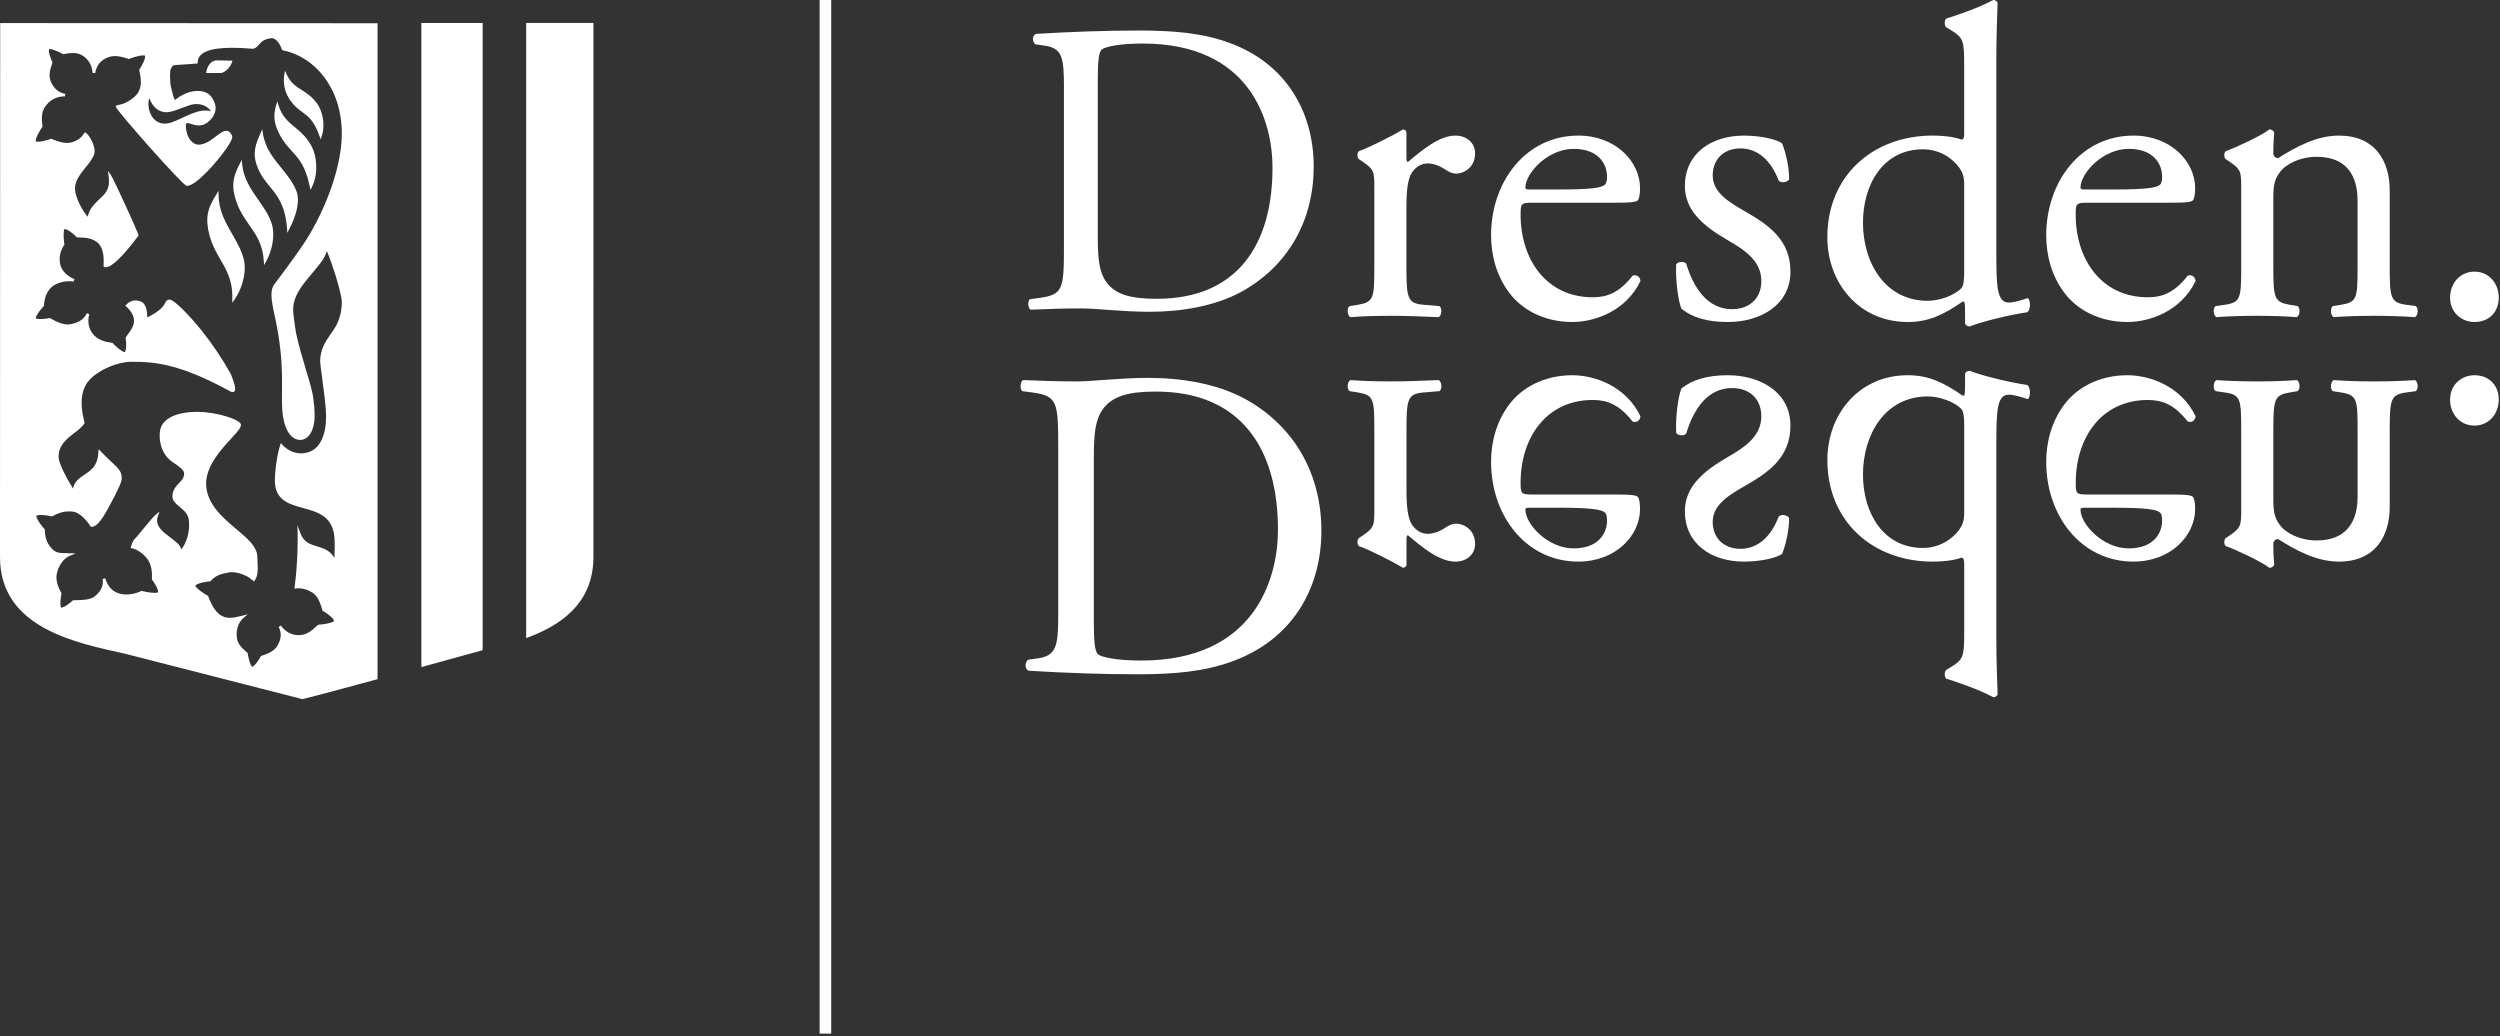 <?xml version="1.0" encoding="UTF-8" standalone="no"?><!DOCTYPE svg PUBLIC "-//W3C//DTD SVG 1.1//EN" "http://www.w3.org/Graphics/SVG/1.1/DTD/svg11.dtd"><svg width="100%" height="100%" viewBox="0 0 678 281" version="1.1" xmlns="http://www.w3.org/2000/svg" xmlns:xlink="http://www.w3.org/1999/xlink" xml:space="preserve" xmlns:serif="http://www.serif.com/" style="fill-rule:evenodd;clip-rule:evenodd;stroke-linejoin:round;stroke-miterlimit:2;"><rect x="0" y="0" width="678" height="281" fill="#333333" stroke="none"/><path d="M82.02,189.608l0.012,-0l-0.012,-0Z" style="fill:#fff;fill-rule:nonzero;"/><path d="M130.897,176.331l0,-170.094l-16.622,-0.009l0,174.678c3.285,-0.909 14.247,-3.909 16.622,-4.575" style="fill:#fff;fill-rule:nonzero;"/><path d="M58.858,16.369c-1.909,0 -2.719,1.988 -2.884,3.038l-0.063,0.391l4.119,-0c2.069,-0.55 2.844,-2.813 2.878,-2.91l0.144,-0.437l-4.194,-0.082Z" style="fill:#fff;fill-rule:nonzero;"/><path d="M79.148,40.975c1.894,2.081 3.694,4.05 4.847,9.518l0.215,1.004l0.45,-0.925c1.741,-3.579 1.244,-8.238 -0.109,-10.81c-1.372,-2.597 -3.028,-3.972 -4.631,-5.306c-1.778,-1.478 -3.457,-2.875 -4.372,-5.863l-0.338,-1.112l-0.34,1.112c-0.847,2.816 -0.532,5.175 1.1,8.157c1.015,1.85 2.115,3.056 3.178,4.225" style="fill:#fff;fill-rule:nonzero;"/><path d="M81.966,30.379c1.653,1.213 3.212,2.354 4.646,6.438l0.344,0.969l0.325,-0.975c1.019,-3.032 0.135,-6.707 -1.219,-8.628c-1.362,-1.938 -2.825,-2.869 -4.24,-3.775c-1.628,-1.032 -3.031,-1.925 -4.053,-4.188l-0.485,-1.059l-0.184,1.143c-0.413,2.472 0.206,4.994 1.747,7.11c1.056,1.453 2.106,2.219 3.119,2.965" style="fill:#fff;fill-rule:nonzero;"/><path d="M73.195,50.613c2.038,2.472 4.144,5.028 4.638,11.29l0.1,1.25l0.568,-1.121c1.507,-2.966 3.06,-7.144 1.888,-10.207c-0.885,-2.328 -2.428,-4.228 -4.063,-6.24c-2.178,-2.675 -4.434,-5.447 -5.012,-9.347l-0.181,-1.21l-0.494,1.125c-1.241,2.822 -2.306,5.254 -0.866,9.032c0.894,2.356 2.181,3.915 3.422,5.428" style="fill:#fff;fill-rule:nonzero;"/><path d="M66.15,70.484c-0.588,-2.506 -1.835,-4.678 -3.157,-6.972c-1.8,-3.122 -3.659,-6.35 -3.712,-10.54l-0.013,-1.219l-0.643,1.047c-1.794,2.947 -2.916,5.178 -2.197,9.287c0.631,3.582 2.037,6.025 3.4,8.388c0.218,0.375 0.743,1.297 0.743,1.297c1.307,2.362 2.544,5.04 2.441,9.178l-0.028,1.178l0.678,-0.978c1.863,-2.706 2.919,-6.419 2.684,-9.372l-0.062,-0.572c-0.031,-0.247 -0.078,-0.491 -0.134,-0.722" style="fill:#fff;fill-rule:nonzero;"/><path d="M94.994,6.306l-0,-0.003l-94.81,-0.044l-0.137,0l-0.044,129.732c-0.003,0.053 -0.003,0.1 -0.003,0.153c0,0.05 0,0.1 0.003,0.153l-0.003,14.772c-0.009,19.378 20.856,23.294 33.875,26.212c5.384,1.385 41.256,10.566 47.263,12.103l0.875,0.225l0.006,0c0.034,-0.006 4.872,-1.184 20.369,-5.418l-0,-177.882l-7.394,-0.003Zm-54.55,20.275c1.462,3.594 3.725,3.994 5.281,3.822c1.725,-0.191 5.238,-1.919 6.741,-2.131c1.909,-0.263 3.828,0.437 4.75,1.909c-3.372,-1.022 -7.31,1.844 -10.694,3.013c-1.288,0.443 -3.197,0.665 -4.706,-0.844c-1.053,-1.053 -1.994,-3.328 -1.372,-5.769m34.031,58.956c3.006,13.541 1.631,20.744 2.094,25.929c0.437,4.931 2.225,7.575 4.522,7.818c2.084,0.222 3.768,-1.687 4.147,-5.031c0.284,-2.547 -0.213,-5.697 -0.238,-5.834c-0.066,-1.625 -0.972,-4.638 -2.022,-8.135c-0.94,-3.15 -2.006,-6.7 -2.709,-10.062c-0,-0 -0.766,-4.66 -0.766,-6.263c0,-3.787 2.616,-6.856 5.153,-9.837c0.625,-0.731 2.135,-2.616 2.135,-2.616c0.728,-0.972 1.493,-2.14 1.859,-3.403c0.453,1.072 0.909,2.281 1.375,3.613c1.603,4.581 2.675,8.928 2.675,10.118c0,5.057 -2.231,7.6 -3.134,8.925c-1.435,2.097 -2.735,4.11 -2.735,7.278c0,0.469 0.21,2.044 0.503,4.232c0.422,3.143 0.997,7.453 1.075,9.665c0.057,1.741 -0.015,3.794 -0.487,5.441c-0.609,2.141 -1.906,5.369 -6.047,5.569c-1.594,0.078 -3.791,-0.613 -5.291,-2.332l-0.406,-0.459l-0.2,0.572c-0.737,2.128 -1.434,6.8 -1.434,9.616c-0,5.343 3.887,6.403 7.647,7.425c3.684,1.006 7.497,2.047 8.381,6.975c0.047,0.287 0.091,0.587 0.119,0.903c0.137,1.369 0.072,4.015 0.006,5.637c-1.269,-2.087 -3.091,-2.631 -4.728,-3.115c-1.831,-0.55 -3.563,-1.066 -4.516,-3.6l-0.797,-2.128l0.066,2.465c0.025,1.628 0.05,7.716 -0.822,14.297l-0.059,0.45l0.465,-0.069c0.216,-0.028 0.441,-0.043 0.672,-0.043c1.272,-0 2.7,0.456 3.822,1.228c0.753,0.515 1.325,1.25 1.803,2.315l0,0.007c0.341,0.753 0.613,1.64 0.828,2.4l0.035,0.131l0.122,0.069c1.103,0.637 2.831,1.909 3.04,2.715c-0.609,0.581 -2.881,0.935 -4.244,1.022l-0.131,0.013l-0.09,0.087c-1.672,1.597 -2.963,2.55 -4.619,2.697c-0.2,0.019 -0.394,0.028 -0.591,0.028c-1.872,0 -3.481,-0.866 -4.778,-2.575l-0.6,0.359c0.878,1.616 0.725,3.379 -0.447,5.247c-0.847,1.347 -2.484,1.994 -4.234,2.588l-0.128,0.05l-0.069,0.119c-0.522,0.993 -1.575,2.559 -2.306,2.809c-0.538,-0.488 -1.022,-2.359 -1.207,-3.619l-0.015,-0.125l-0.097,-0.084c-1.631,-1.388 -2.563,-2.419 -2.803,-3.856c-0.306,-1.807 0.128,-4.241 1.787,-5.607l1.138,-0.94l-1.847,0.443c-1.119,0.269 -2.091,0.5 -3.006,0.5c-0.875,0 -1.65,-0.215 -2.438,-0.675c-1.062,-0.628 -2.128,-2.071 -3.006,-4.071c-0.166,-0.366 -0.306,-0.741 -0.434,-1.094l-0.05,-0.119l-0.113,-0.062c-1.181,-0.66 -3.059,-1.944 -3.347,-2.719c0.553,-0.644 2.681,-1.047 3.96,-1.16l0.14,-0.009l0.091,-0.103c1.425,-1.559 2.703,-1.872 4.847,-2.291c0.281,-0.059 0.578,-0.081 0.897,-0.081c2.025,0 4.237,1.106 4.662,1.466c0.334,0.275 1.059,0.815 1.059,0.815l0.282,0.203l0.215,-0.275c0.944,-1.25 0.822,-3.4 0.728,-5.131c-0.028,-0.462 -0.053,-0.878 -0.053,-1.244c0,-2.453 -2.168,-4.509 -4.587,-6.584l-1.103,-0.937c-3.675,-3.1 -7.835,-6.61 -8.178,-11.797c-0.325,-5.01 3.946,-9.666 6.778,-12.747c0.478,-0.522 0.925,-1.01 1.309,-1.447c0.978,-1.131 1.356,-1.775 1.356,-2.291c0,-1.356 -6.459,-3.512 -11.831,-3.512c-5.816,-0 -9.837,1.865 -10.184,5.515c-0.278,2.997 0.737,6.282 3.493,8.125c1.666,1.113 3.104,2.072 3.104,3.097c-0,1.138 -0.644,1.816 -1.391,2.597c-0.834,0.881 -1.781,1.875 -1.781,3.631c-0,1.172 0.947,1.963 1.95,2.794c1.25,1.038 2.537,2.116 2.537,4.11c0.006,0.037 0.056,0.518 0.025,1.268l-0.04,0.578c-0.132,1.438 -0.591,3.685 -2.085,5.613c-0.187,-1.2 -1.537,-2.203 -2.944,-3.25c-0.981,-0.738 -1.993,-1.491 -2.7,-2.356l-0.443,-0.638c-0.535,-0.915 -0.61,-1.856 -0.232,-2.865l0.444,-1.191l-1.003,0.816c-0.559,0.456 -1.494,1.581 -2.791,3.14l-0.609,0.731c-0.284,0.347 -1.537,1.891 -1.85,2.219c-0.797,0.828 -1.125,1.169 -1.503,2.644l-0.094,0.356l0.372,0.063c1.294,0.225 3.116,1.484 4.144,2.868c1.225,1.647 1.353,3.879 1.253,5.463l-0.013,0.119l0.082,0.106c0.697,0.9 1.703,2.562 1.606,3.4c-0.15,0.069 -0.444,0.137 -0.981,0.137c-1.41,0 -3.357,-0.5 -3.372,-0.503l-0.128,-0.037l-0.122,0.056c-0.444,0.209 -0.894,0.381 -1.338,0.522c-0.875,0.266 -1.753,0.4 -2.606,0.4c-0.587,-0 -1.159,-0.059 -1.703,-0.191c-0.241,-0.056 -0.466,-0.125 -0.678,-0.2l-0.053,-0.025c-1.578,-0.581 -2.691,-1.884 -3.363,-3.965l-0.687,0.153c0.222,1.403 -0.166,2.65 -1.178,3.809l-0.454,0.472c-0.178,0.169 -0.368,0.331 -0.571,0.497c-1.204,0.969 -3.666,0.987 -5.635,1.003l-0.144,0l-0.15,0.094c-0.571,0.534 -2.24,1.909 -3.128,1.925c-0.272,-0.503 -0.262,-1.906 0.041,-3.591l0.062,-0.334l-0.062,-0.11c-1.044,-1.771 -1.497,-3.606 -1.247,-5.028c0.347,-1.95 1.703,-4.303 3.631,-5.034l1.557,-0.594l-1.669,-0.065c-0.385,-0.019 -0.738,-0.022 -1.072,-0.029c-1.781,-0.025 -2.756,-0.04 -3.938,-1.415c-1.175,-1.369 -1.703,-2.872 -1.718,-4.869l-0,-0.131l-0.088,-0.097c-0.003,-0 -0.306,-0.338 -0.694,-0.825l-0.081,-0.103c-0.928,-1.194 -1.462,-2.181 -1.475,-2.694c0.181,-0.103 0.547,-0.219 1.269,-0.219c1.291,0 2.844,0.372 2.859,0.375l0.138,0.032l0.125,-0.066c1.69,-0.931 2.975,-1.306 4.437,-1.306c0.375,-0 0.769,0.018 1.188,0.075c2.047,0.265 4.128,3.012 4.7,3.95l0.09,0.153l0.188,0.012c1.212,0 2.494,-1.35 4.525,-5.053c-0,0 3.497,-6.331 3.641,-7.722c0.268,-2.575 -1.375,-3.419 -4.022,-6.034c-0.566,-0.56 -2.235,-2.269 -2.235,-2.269l-0.062,1.069c-0.203,3.494 -2.025,4.709 -3.788,5.884c-1.347,0.897 -2.734,1.825 -3.065,3.75c-2.472,-3.978 -3.925,-7.178 -3.925,-8.665c-0,-3.132 2.284,-4.885 4.118,-6.294l0.188,-0.147c1.103,-0.841 2.141,-1.638 2.678,-2.569c0.084,-0.159 0.063,-0.259 -0.078,-0.822c-0.453,-1.853 -1.831,-7.475 1.537,-11.056c2.547,-2.712 7.491,-4.794 11.244,-4.837c6.994,-0.082 13.8,0.937 26.503,7.821l0.153,0.091c0.232,0.138 0.494,0.288 0.813,0.288c0.131,-0 0.262,-0.025 0.384,-0.079c0.244,-0.103 0.966,-0.415 -0.825,-4.787c-2.272,-4.094 -5.003,-8.159 -7.903,-11.781c-3.65,-4.566 -7.609,-8.416 -8.644,-8.416c-0.803,0 -1.009,0.403 -1.246,0.866c-0.366,0.731 -1.05,2.062 -4.869,3.978c0.009,-1.172 -0.16,-3.7 -1.713,-4.319c-0.525,-0.212 -1.009,-0.312 -1.487,-0.312c-0.916,-0 -1.738,0.384 -2.513,1.175l-0.247,0.256l0.263,0.231c0.897,0.806 1.991,2.097 2.097,3.697c0.062,0.897 -0.225,1.753 -0.956,2.869c-0.269,0.422 -0.582,0.834 -0.904,1.272l-0.409,0.562l0.022,0.134c0.166,1.185 0.241,3.194 -0.25,3.854c-0.844,-0.132 -2.434,-1.55 -3.294,-2.457l-0.087,-0.093l-0.128,-0.016c-2.16,-0.238 -3.685,-0.878 -4.81,-2.016c-0.262,-0.265 -0.5,-0.559 -0.697,-0.872l-0.293,-0.528c-0.619,-1.268 -0.738,-2.806 -0.325,-4.356l-0.666,-0.216c-0.916,2.079 -3.081,2.782 -4.738,3.007c-0.165,0.022 -0.331,0.025 -0.503,0.025c-1.247,-0 -2.812,-0.56 -4.643,-1.682l-0.122,-0.068l-0.138,0.028c-0.015,0.003 -1.259,0.259 -2.375,0.259c-0.775,0 -1.153,-0.125 -1.34,-0.231c0.053,-0.731 1.256,-2.303 2.156,-3.256l0.087,-0.091l0.007,-0.125c0.078,-1.903 0.659,-3.462 1.731,-4.65c1.034,-1.144 3.09,-1.916 5.119,-1.916c0.415,0 0.815,0.035 1.181,0.1l0.212,-0.646c-2.153,-0.916 -3.528,-2.4 -3.878,-4.169c-0.019,-0.094 -0.031,-0.181 -0.047,-0.275c-0.237,-1.722 0.122,-3.225 1.15,-4.872l0.069,-0.109l-0.022,-0.122c-0.2,-1.253 -0.35,-3.375 0.053,-4.078c0.935,0.106 2.441,1.359 3.232,2.165l0.096,0.103l0.304,0.013c2.028,0.081 3.775,0.153 5.325,1.425c0.843,0.694 1.815,2.262 1.65,5.797l-0.035,0.743l0.247,0.088c0.116,0.037 0.244,0.062 0.384,0.062c0.397,0 0.86,-0.175 1.429,-0.528l0.675,-0.487c2.05,-1.6 4.74,-4.844 6.69,-7.519l0.103,-0.147l-0.059,-0.169c-0.722,-1.962 -6.588,-14.812 -7.416,-16.062l-0.812,-1.241l0.165,1.722c0.425,3.71 -1.25,4.691 -2.931,6.347c-1.203,1.191 -2.362,2.369 -2.75,4.394c-1.409,-1.563 -3.328,-5.075 -3.462,-7.453c-0.103,-1.872 1.1,-3.772 2.597,-5.591c1.109,-1.35 2.159,-2.625 2.596,-3.922c0.666,-1.981 -1.478,-5.494 -2.293,-5.822l-0.288,-0.118l-0.156,0.268c-0.681,1.188 -1.769,1.982 -3.316,2.432c-0.415,0.121 -0.837,0.184 -1.3,0.184c-1.228,-0 -2.506,-0.419 -4.159,-1.088l-0.131,-0.053l-0.135,0.05c-0.018,0.007 -2.031,0.75 -3.381,0.75c-0.347,0 -0.562,-0.05 -0.697,-0.103c-0.097,-0.825 1.013,-2.775 1.778,-3.869l0.069,-0.103l-0.016,-0.128c-0.262,-2.253 -0.243,-3.828 0.654,-5.181c1.246,-1.878 3.121,-2.913 5.278,-2.913l0.181,0l0.078,-0.675c-1.853,-0.328 -3.2,-1.531 -3.997,-3.571c-0.575,-1.475 -0.094,-3.122 0.497,-4.822l0.05,-0.132l-0.062,-0.125c-0.485,-1.006 -1.113,-2.775 -0.869,-3.487c0.05,-0.006 0.097,-0.013 0.15,-0.013c0.972,0 2.884,0.957 3.537,1.322l0.113,0.063l0.131,-0.022c0.828,-0.153 1.713,-0.291 2.534,-0.291c0.91,0 1.65,0.166 2.325,0.528c1.76,0.929 2.907,2.797 2.997,4.869l0.697,0.044c0.422,-2.219 1.547,-3.556 3.641,-4.322c0.544,-0.2 1.109,-0.297 1.725,-0.297c1.087,0 2.247,0.303 3.644,0.763l0.125,0.037l0.118,-0.047c0.028,-0.009 2.41,-0.934 3.794,-0.934c0.228,-0 0.381,0.025 0.488,0.056c0.178,0.819 -0.8,2.688 -1.5,3.728l-0.075,0.116l0.046,0.266c0.397,2.043 0.741,3.806 -0.218,5.662c-0.988,1.916 -3.819,3.25 -4.541,3.388c-0.444,0.084 -1.366,0.365 -1.366,0.365l-0.312,0.094l0.072,0.306c0.25,1.088 18.094,21.288 19.175,21.397l0.137,0.006c2.388,-0.003 8.057,-6.428 10.566,-10.022c1.941,-2.79 1.706,-3.356 1.616,-3.565c-0.379,-0.91 -0.894,-1.35 -1.575,-1.35c-0.825,-0 -1.725,0.694 -2.769,1.49c-1.35,1.035 -2.881,2.213 -4.635,2.282l-0.003,-0c-1.722,-0 -3.44,-1.763 -3.575,-5.141c0.063,-0.725 0.291,-0.725 0.438,-0.725c0.244,0 0.59,0.103 0.987,0.231c0.588,0.182 1.319,0.416 2.116,0.416c0.437,-0 0.856,-0.072 1.253,-0.203c0.775,-0.269 1.691,-0.994 2.334,-1.853l0.016,0.015l0.181,-0.287l0.191,-0.281l-0.016,-0.004c0.588,-1.015 0.753,-2.053 0.475,-3.018c-0.5,-1.732 -1.497,-3.722 -4.772,-3.722c-2.053,-0 -4.115,0.828 -6.134,2.465c-0.434,-0.831 -0.622,-1.668 -0.806,-2.481c-0.1,-0.444 -0.197,-0.872 -0.328,-1.278c-0,0 -0.366,-2.094 -0.1,-4.491c0.112,-0.193 0.203,-0.362 0.281,-0.503c0.381,-0.712 0.381,-0.712 2.509,-0.84c0.966,-0.053 2.332,-0.132 4.291,-0.31l0.312,-0.028l0.013,-0.303c0.066,-2.653 3.137,-3.944 9.391,-3.944c1.637,0 3.515,0.094 5.578,0.275l0.072,0.01l0.068,-0.022c0.707,-0.216 1.103,-0.666 1.522,-1.144c0.613,-0.687 1.3,-1.472 3.269,-1.716c0.062,-0.009 0.122,-0.012 0.184,-0.012c1.422,-0 2.478,2.222 2.769,3.075l0.056,0.172l0.182,0.05c8.459,1.672 15.987,10.009 15.987,22.612c0,8.788 -4.203,20.235 -9.887,29.191c-1.425,2.25 -6.538,9.247 -8.347,11.566c-1.203,1.54 -1.038,3.787 0.009,8.521" style="fill:#fff;fill-rule:nonzero;"/><path d="M70.078,54.23c-1.969,-2.812 -4.003,-5.716 -4.409,-9.666l-0.128,-1.215l-0.544,1.103c-1.447,2.928 -2.319,5.134 -1.281,8.966c0.903,3.346 2.44,5.543 3.928,7.662c1.853,2.644 3.6,5.138 3.893,9.631l0.079,1.175l0.581,-1.031c1.478,-2.619 2.569,-6.944 1.465,-10.278c-0.765,-2.328 -2.134,-4.281 -3.584,-6.347" style="fill:#fff;fill-rule:nonzero;"/><path d="M160.939,6.236l-0.053,0l-0,-0.009l-18.191,0l0,166.831c9.616,-3.521 18.244,-9.568 18.238,-22.025l0.006,-144.797Z" style="fill:#fff;fill-rule:nonzero;"/><path d="M288.542,23.397c-0,-7.96 -0.553,-10.344 -5.244,-11.025l-2.462,-0.344c-0.894,-0.566 -1.004,-2.381 0.106,-2.837c9.506,-0.572 18.553,-0.91 28.056,-0.91c9.391,0 17.322,0.681 24.591,3.406c15.087,5.572 22.687,18.535 22.687,33.538c0,14.441 -6.815,26.828 -19.559,33.878c-7.266,3.978 -16.428,5.453 -25.038,5.453c-7.153,0 -14.303,-0.912 -18.215,-0.912c-4.685,-0 -8.713,0.115 -13.966,0.344c-0.675,-0.344 -0.894,-2.16 -0.228,-2.838l2.569,-0.344c6.481,-0.912 6.703,-2.275 6.703,-14.212l-0,-43.197Zm9.175,40.584c-0,6.025 0.334,9.66 2.231,12.394c2.459,3.519 6.703,4.659 13.744,4.659c21.675,0 31.412,-14.44 31.412,-35.578c0,-12.509 -5.925,-33.65 -35.206,-33.65c-6.594,0 -10.172,0.91 -11.069,1.588c-0.897,0.684 -1.112,3.525 -1.112,8.647l-0,41.94Z" style="fill:#fff;fill-rule:nonzero;"/><path d="M372.721,51.267c0,-4.669 0,-5.272 -3.181,-7.428l-1.06,-0.719c-0.471,-0.478 -0.471,-1.79 0.11,-2.15c2.715,-0.962 8.953,-4.075 11.9,-5.872c0.584,0.119 0.934,0.36 0.934,0.838l0,6.944c0,0.6 0.122,0.959 0.353,1.084c4.128,-3.475 8.61,-7.191 12.963,-7.191c2.947,0 5.303,1.919 5.303,4.8c-0,3.947 -3.184,5.507 -5.072,5.507c-1.169,-0 -1.762,-0.363 -2.584,-0.841c-1.769,-1.197 -3.538,-1.919 -5.182,-1.919c-1.884,0 -3.303,1.082 -4.243,2.397c-1.185,1.678 -1.538,5.153 -1.538,9.225l0,16.291c0,8.631 0.25,10.066 4.725,10.425l4.238,0.356c0.815,0.6 0.587,2.635 -0.238,2.994c-5.537,-0.238 -8.956,-0.359 -13.075,-0.359c-4.244,-0 -7.781,0.121 -10.837,0.359c-0.822,-0.359 -1.063,-2.394 -0.232,-2.994l2.235,-0.356c4.362,-0.725 4.481,-1.794 4.481,-10.425l0,-20.966Z" style="fill:#fff;fill-rule:nonzero;"/><path d="M415.569,54.979c-3.057,0 -3.182,0.244 -3.182,3.241c0,12.103 6.95,22.4 19.56,22.4c3.881,-0 7.178,-1.197 10.831,-5.872c1.181,-0.356 2.003,0.356 2.122,1.437c-3.888,8.15 -12.372,11.144 -18.494,11.144c-7.647,0 -13.662,-3.35 -17.081,-7.906c-3.535,-4.675 -4.947,-10.303 -4.947,-15.572c-0,-14.741 9.547,-27.078 23.678,-27.078c10.128,-0 16.725,7.069 16.725,14.259c0,1.675 -0.237,2.635 -0.472,3.116c-0.35,0.716 -2.003,0.831 -6.95,0.831l-21.79,0Zm7.309,-3.59c8.716,-0 11.3,-0.482 12.241,-1.2c0.356,-0.238 0.709,-0.713 0.709,-2.276c-0,-3.353 -2.234,-7.543 -9.063,-7.543c-6.95,-0 -12.959,6.465 -13.078,10.419c0,0.243 0,0.6 0.828,0.6l8.363,-0Z" style="fill:#fff;fill-rule:nonzero;"/><path d="M483.324,38.931c1.065,2.64 1.89,6.465 1.89,9.703c-0.475,0.841 -2.237,1.078 -2.825,0.356c-2.003,-5.269 -5.537,-8.74 -10.372,-8.74c-4.597,-0 -7.531,2.996 -7.531,7.306c0,4.906 4.944,7.547 9.069,9.947c6.237,3.593 12.015,7.662 12.015,16.168c0,9.107 -8.25,13.66 -16.971,13.66c-5.532,-0 -9.65,-1.2 -12.597,-3.597c-0.947,-2.281 -1.644,-8.147 -1.413,-12.094c0.591,-0.725 2.122,-0.84 2.716,-0.125c1.994,6.585 5.762,12.338 12.478,12.338c4.234,-0 7.891,-2.513 7.891,-7.666c-0,-5.512 -4.71,-8.506 -9.075,-11.022c-6.822,-3.953 -11.657,-8.14 -11.657,-14.737c0,-8.741 7.069,-13.653 16.022,-13.653c4.953,-0 9.306,1.2 10.36,2.156" style="fill:#fff;fill-rule:nonzero;"/><path d="M541.404,68.156c-0,9.469 0.115,13.9 3.403,13.9c1.303,0 3.303,-0.603 5.072,-1.193c0.821,0.234 0.946,3.228 -0.119,3.828c-4.953,0.718 -12.253,2.515 -15.544,3.834c-0.703,0 -1.287,-0.362 -1.287,-0.956l-0,-2.041c-0,-1.794 -0,-3.234 -0.244,-3.712l-0.466,-0c-5.197,3.593 -9.197,5.512 -14.853,5.512c-13.069,0 -21.791,-10.422 -21.791,-23c0,-16.772 12.485,-27.556 28.51,-27.556c3.997,-0 6.597,0.6 7.89,1.078c0.597,0 0.71,-0.719 0.71,-1.672l-0,-18.094c-0,-7.065 -0.113,-7.784 -3.647,-9.94l-1.188,-0.716c-0.584,-0.362 -0.584,-2.044 0,-2.394c2.957,-0.962 8.491,-2.765 12.722,-5.034c0.472,-0 0.947,0.238 1.178,0.719c-0.106,3.594 -0.346,9.581 -0.346,14.853l-0,52.584Zm-8.719,-17.968c-0,-2.394 -0.466,-3.472 -1.297,-4.669c-1.769,-2.516 -5.3,-5.031 -9.891,-5.031c-10.722,-0 -16.259,9.462 -16.259,19.89c-0,10.897 6.012,21.2 17.556,21.2c3.185,0 7.178,-1.434 9.075,-3.353c0.703,-0.719 0.816,-2.516 0.816,-4.437l-0,-23.6Z" style="fill:#fff;fill-rule:nonzero;"/><path d="M566.116,54.979c-3.066,0 -3.191,0.244 -3.191,3.241c0,12.094 6.954,22.4 19.563,22.4c3.884,-0 7.181,-1.197 10.837,-5.872c1.172,-0.356 2,0.356 2.119,1.437c-3.887,8.15 -12.372,11.144 -18.494,11.144c-7.656,0 -13.668,-3.35 -17.081,-7.906c-3.54,-4.675 -4.934,-10.303 -4.934,-15.572c-0,-14.741 9.528,-27.078 23.656,-27.078c10.138,-0 16.734,7.069 16.734,14.259c0,1.675 -0.237,2.635 -0.475,3.116c-0.353,0.716 -1.996,0.831 -6.95,0.831l-21.784,0Zm7.3,-3.594c8.716,0 11.313,-0.478 12.247,-1.196c0.356,-0.238 0.709,-0.713 0.709,-2.276c0,-3.353 -2.24,-7.543 -9.068,-7.543c-6.954,-0 -12.966,6.465 -13.075,10.419c-0,0.243 -0,0.596 0.828,0.596l8.359,0Z" style="fill:#fff;fill-rule:nonzero;"/><path d="M607.816,51.267c0,-4.669 0,-5.272 -3.178,-7.428l-1.066,-0.719c-0.478,-0.478 -0.478,-1.797 0.113,-2.15c2.715,-0.962 9.425,-4.075 11.781,-5.872c0.472,0 1.059,0.241 1.294,0.838c-0.235,2.75 -0.235,4.553 -0.235,5.628c0,0.719 0.479,1.316 1.304,1.316c4.943,-3.113 10.475,-6.107 16.487,-6.107c9.775,0 13.772,6.829 13.772,14.854l-0,20.6c-0,8.637 0.25,9.831 4.478,10.431l2.594,0.356c0.834,0.6 0.59,2.635 -0.231,2.994c-3.538,-0.238 -6.95,-0.359 -11.069,-0.359c-4.241,-0 -7.781,0.121 -10.96,0.359c-0.828,-0.359 -1.056,-2.394 -0.234,-2.994l2.234,-0.356c4.36,-0.725 4.472,-1.794 4.472,-10.431l0,-17.841c0,-6.831 -3.065,-11.863 -11.068,-11.863c-4.472,0 -8.369,1.919 -10.01,4.194c-1.534,2.035 -1.769,3.71 -1.769,7.185l0,18.325c0,8.637 0.235,9.706 4.472,10.431l2.125,0.356c0.822,0.6 0.591,2.635 -0.237,2.994c-3.178,-0.238 -6.591,-0.359 -10.71,-0.359c-4.246,-0 -7.778,0.121 -11.075,0.359c-0.821,-0.359 -1.056,-2.394 -0.234,-2.994l2.469,-0.356c4.369,-0.6 4.481,-1.794 4.481,-10.431l0,-20.96Z" style="fill:#fff;fill-rule:nonzero;"/><path d="M664.464,80.74c0,-4.072 2.828,-7.072 6.603,-7.072c3.994,0 6.597,3.238 6.597,7.072c0,3.838 -2.603,6.588 -6.597,6.588c-3.425,-0 -6.603,-2.519 -6.603,-6.588" style="fill:#fff;fill-rule:nonzero;"/><path d="M286.99,121.411c0,-12.581 -0.244,-14.022 -7.075,-14.981l-2.706,-0.36c-0.703,-0.712 -0.472,-2.634 0.24,-2.994c5.538,0.241 9.779,0.36 14.722,0.36c4.119,-0 11.65,-0.956 19.2,-0.956c9.063,-0 18.722,1.559 26.375,5.75c13.438,7.431 20.613,20.484 20.613,35.697c-0,15.821 -8.009,29.475 -23.906,35.34c-7.66,2.878 -16.019,3.597 -25.916,3.597c-10.003,0 -19.55,-0.362 -29.556,-0.962c-1.182,-0.479 -1.063,-2.404 -0.122,-2.991l2.594,-0.356c4.946,-0.725 5.537,-3.241 5.537,-11.625l0,-45.519Zm9.656,46.956c0,5.397 0.228,8.385 1.175,9.106c0.947,0.719 4.716,1.669 11.663,1.669c30.859,0 37.1,-22.278 37.1,-35.45c-0,-22.281 -10.247,-37.497 -33.097,-37.497c-7.422,0 -11.888,1.194 -14.488,4.91c-2,2.878 -2.353,6.706 -2.353,13.059l0,44.203Z" style="fill:#fff;fill-rule:nonzero;"/><path d="M372.721,116.859c0,-8.632 -0.119,-9.707 -4.475,-10.429l-2.241,-0.353c-0.831,-0.6 -0.59,-2.643 0.232,-3c3.065,0.241 6.593,0.357 10.837,0.357c4.119,-0 7.538,-0.116 13.081,-0.357c0.819,0.357 1.057,2.4 0.235,3l-4.241,0.353c-4.475,0.36 -4.712,1.797 -4.712,10.429l-0,16.29c-0,4.072 0.353,7.541 1.525,9.225c0.94,1.316 2.359,2.397 4.243,2.397c1.644,0 3.413,-0.719 5.182,-1.925c0.822,-0.472 1.415,-0.828 2.59,-0.828c1.882,-0 5.066,1.553 5.066,5.503c-0,2.884 -2.353,4.788 -5.303,4.788c-4.35,-0 -8.835,-3.707 -12.95,-7.182c-0.244,0.125 -0.353,0.475 -0.353,1.078l-0,6.947c-0,0.485 -0.363,0.719 -0.947,0.844c-2.941,-1.797 -9.185,-4.912 -11.891,-5.878c-0.59,-0.356 -0.59,-1.675 -0.119,-2.159l1.06,-0.707c3.181,-2.156 3.181,-2.762 3.181,-7.428l0,-20.965Z" style="fill:#fff;fill-rule:nonzero;"/><path d="M437.356,134.11c4.947,-0 6.606,0.115 6.956,0.831c0.228,0.481 0.466,1.444 0.466,3.115c-0,7.194 -6.597,14.25 -16.725,14.25c-14.131,0 -23.675,-12.334 -23.675,-27.065c-0,-5.269 1.409,-10.897 4.944,-15.575c3.418,-4.547 9.434,-7.903 17.081,-7.903c6.122,-0 14.606,2.993 18.494,11.143c-0.119,1.075 -0.935,1.794 -2.119,1.438c-3.656,-4.678 -6.947,-5.872 -10.834,-5.872c-12.61,0 -19.56,10.303 -19.56,22.4c0,2.997 0.122,3.238 3.181,3.238l21.791,-0Zm-22.844,3.59c-0.828,0 -0.828,0.356 -0.828,0.603c0.119,3.953 6.128,10.419 13.075,10.419c6.831,0 9.072,-4.191 9.072,-7.55c0,-1.547 -0.35,-2.031 -0.709,-2.269c-0.947,-0.718 -3.532,-1.203 -12.25,-1.203l-8.36,0Z" style="fill:#fff;fill-rule:nonzero;"/><path d="M472.959,152.308c-8.95,-0 -16.022,-4.91 -16.022,-13.647c-0,-6.588 4.834,-10.781 11.665,-14.735c4.357,-2.515 9.066,-5.509 9.066,-11.021c-0,-5.15 -3.647,-7.672 -7.888,-7.672c-6.712,-0 -10.484,5.753 -12.481,12.34c-0.594,0.725 -2.125,0.603 -2.712,-0.118c-0.235,-3.954 0.475,-9.822 1.409,-12.097c2.947,-2.397 7.072,-3.597 12.606,-3.597c8.719,-0 16.963,4.55 16.963,13.659c-0,8.506 -5.778,12.575 -12.013,16.169c-4.128,2.397 -9.068,5.037 -9.068,9.944c-0,4.312 2.946,7.303 7.528,7.303c4.834,-0 8.368,-3.472 10.372,-8.741c0.59,-0.715 2.356,-0.469 2.825,0.356c-0,3.241 -0.825,7.072 -1.885,9.716c-1.059,0.956 -5.412,2.141 -10.365,2.141" style="fill:#fff;fill-rule:nonzero;"/><path d="M541.404,173.514c-0,5.272 0.24,11.256 0.346,14.853c-0.231,0.488 -0.706,0.719 -1.168,0.719c-4.241,-2.266 -9.775,-4.066 -12.732,-5.034c-0.584,-0.344 -0.584,-2.032 0,-2.388l1.188,-0.722c3.534,-2.156 3.656,-2.875 3.656,-9.931l0,-18.094c0,-0.95 -0.122,-1.675 -0.719,-1.675c-1.293,0.469 -3.881,1.066 -7.89,1.066c-16.019,-0 -28.5,-10.778 -28.5,-27.541c-0,-12.581 8.712,-23.006 21.781,-23.006c5.656,0 9.663,1.922 14.853,5.509l0.475,0c0.235,-0.475 0.235,-1.912 0.235,-3.712l-0,-2.041c-0,-0.587 0.584,-0.953 1.287,-0.953c3.291,1.316 10.591,3.119 15.544,3.838c1.065,0.6 0.94,3.593 0.119,3.828c-1.769,-0.597 -3.769,-1.191 -5.072,-1.191c-3.288,0 -3.403,4.422 -3.403,13.897l-0,52.578Zm-8.71,-58.215c0,-1.916 -0.122,-3.713 -0.825,-4.438c-1.897,-1.912 -5.89,-3.353 -9.075,-3.353c-11.544,-0 -17.556,10.303 -17.556,21.206c-0,10.428 5.537,19.891 16.259,19.891c4.591,-0 8.122,-2.522 9.891,-5.035c0.831,-1.196 1.306,-2.271 1.306,-4.668l0,-23.603Z" style="fill:#fff;fill-rule:nonzero;"/><path d="M587.911,134.11c4.944,-0 6.597,0.115 6.947,0.831c0.228,0.481 0.466,1.444 0.466,3.115c-0,7.194 -6.597,14.25 -16.735,14.25c-14.128,0 -23.656,-12.321 -23.656,-27.065c-0,-5.269 1.416,-10.897 4.937,-15.575c3.413,-4.547 9.425,-7.903 17.082,-7.903c6.118,-0 14.603,2.993 18.49,11.143c-0.118,1.075 -0.934,1.794 -2.118,1.438c-3.657,-4.678 -6.954,-5.866 -10.835,-5.866c-12.612,0 -19.547,10.297 -19.547,22.394c0,2.997 0.107,3.238 3.172,3.238l21.797,-0Zm-22.856,3.593c-0.828,0 -0.828,0.353 -0.828,0.6c0.109,3.953 6.122,10.419 13.075,10.419c6.847,0 9.068,-4.191 9.068,-7.55c0,-1.547 -0.353,-2.031 -0.709,-2.269c-0.934,-0.718 -3.531,-1.2 -12.247,-1.2l-8.359,0Z" style="fill:#fff;fill-rule:nonzero;"/><path d="M607.816,116.858c0,-8.631 -0.112,-9.818 -4.466,-10.421l-2.484,-0.36c-0.822,-0.6 -0.581,-2.637 0.234,-2.997c3.297,0.244 6.829,0.36 11.075,0.36c4.119,-0 7.532,-0.116 10.71,-0.36c0.828,0.36 1.059,2.397 0.237,2.997l-2.125,0.36c-4.228,0.715 -4.472,1.79 -4.472,10.421l0,18.332c0,3.472 0.244,5.14 1.769,7.184c1.65,2.272 5.538,4.194 10.01,4.194c8.003,-0 11.078,-5.038 11.078,-11.866l-0,-17.844c-0,-8.631 -0.122,-9.706 -4.482,-10.421l-2.234,-0.36c-0.822,-0.6 -0.584,-2.637 0.234,-2.997c3.179,0.244 6.719,0.36 10.96,0.36c4.119,-0 7.531,-0.116 11.069,-0.36c0.821,0.36 1.065,2.397 0.231,2.997l-2.585,0.36c-4.237,0.603 -4.487,1.79 -4.487,10.421l-0,20.604c-0,8.028 -3.997,14.846 -13.772,14.846c-6.012,0 -11.544,-2.984 -16.487,-6.103c-0.825,0 -1.304,0.597 -1.304,1.316c0,1.081 0,2.884 0.244,5.631c-0.244,0.603 -0.831,0.844 -1.303,0.844c-2.356,-1.797 -9.066,-4.913 -11.781,-5.878c-0.591,-0.356 -0.591,-1.675 -0.113,-2.147l1.066,-0.719c3.178,-2.156 3.178,-2.753 3.178,-7.428l0,-20.966Z" style="fill:#fff;fill-rule:nonzero;"/><path d="M671.062,101.762c3.997,-0 6.597,2.756 6.597,6.591c0,3.834 -2.6,7.068 -6.597,7.068c-3.775,0 -6.603,-2.99 -6.603,-7.068c0,-4.072 3.181,-6.591 6.603,-6.591" style="fill:#fff;fill-rule:nonzero;"/><rect x="222.288" y="0.001" width="3.138" height="280.316" style="fill:#fff;"/></svg>